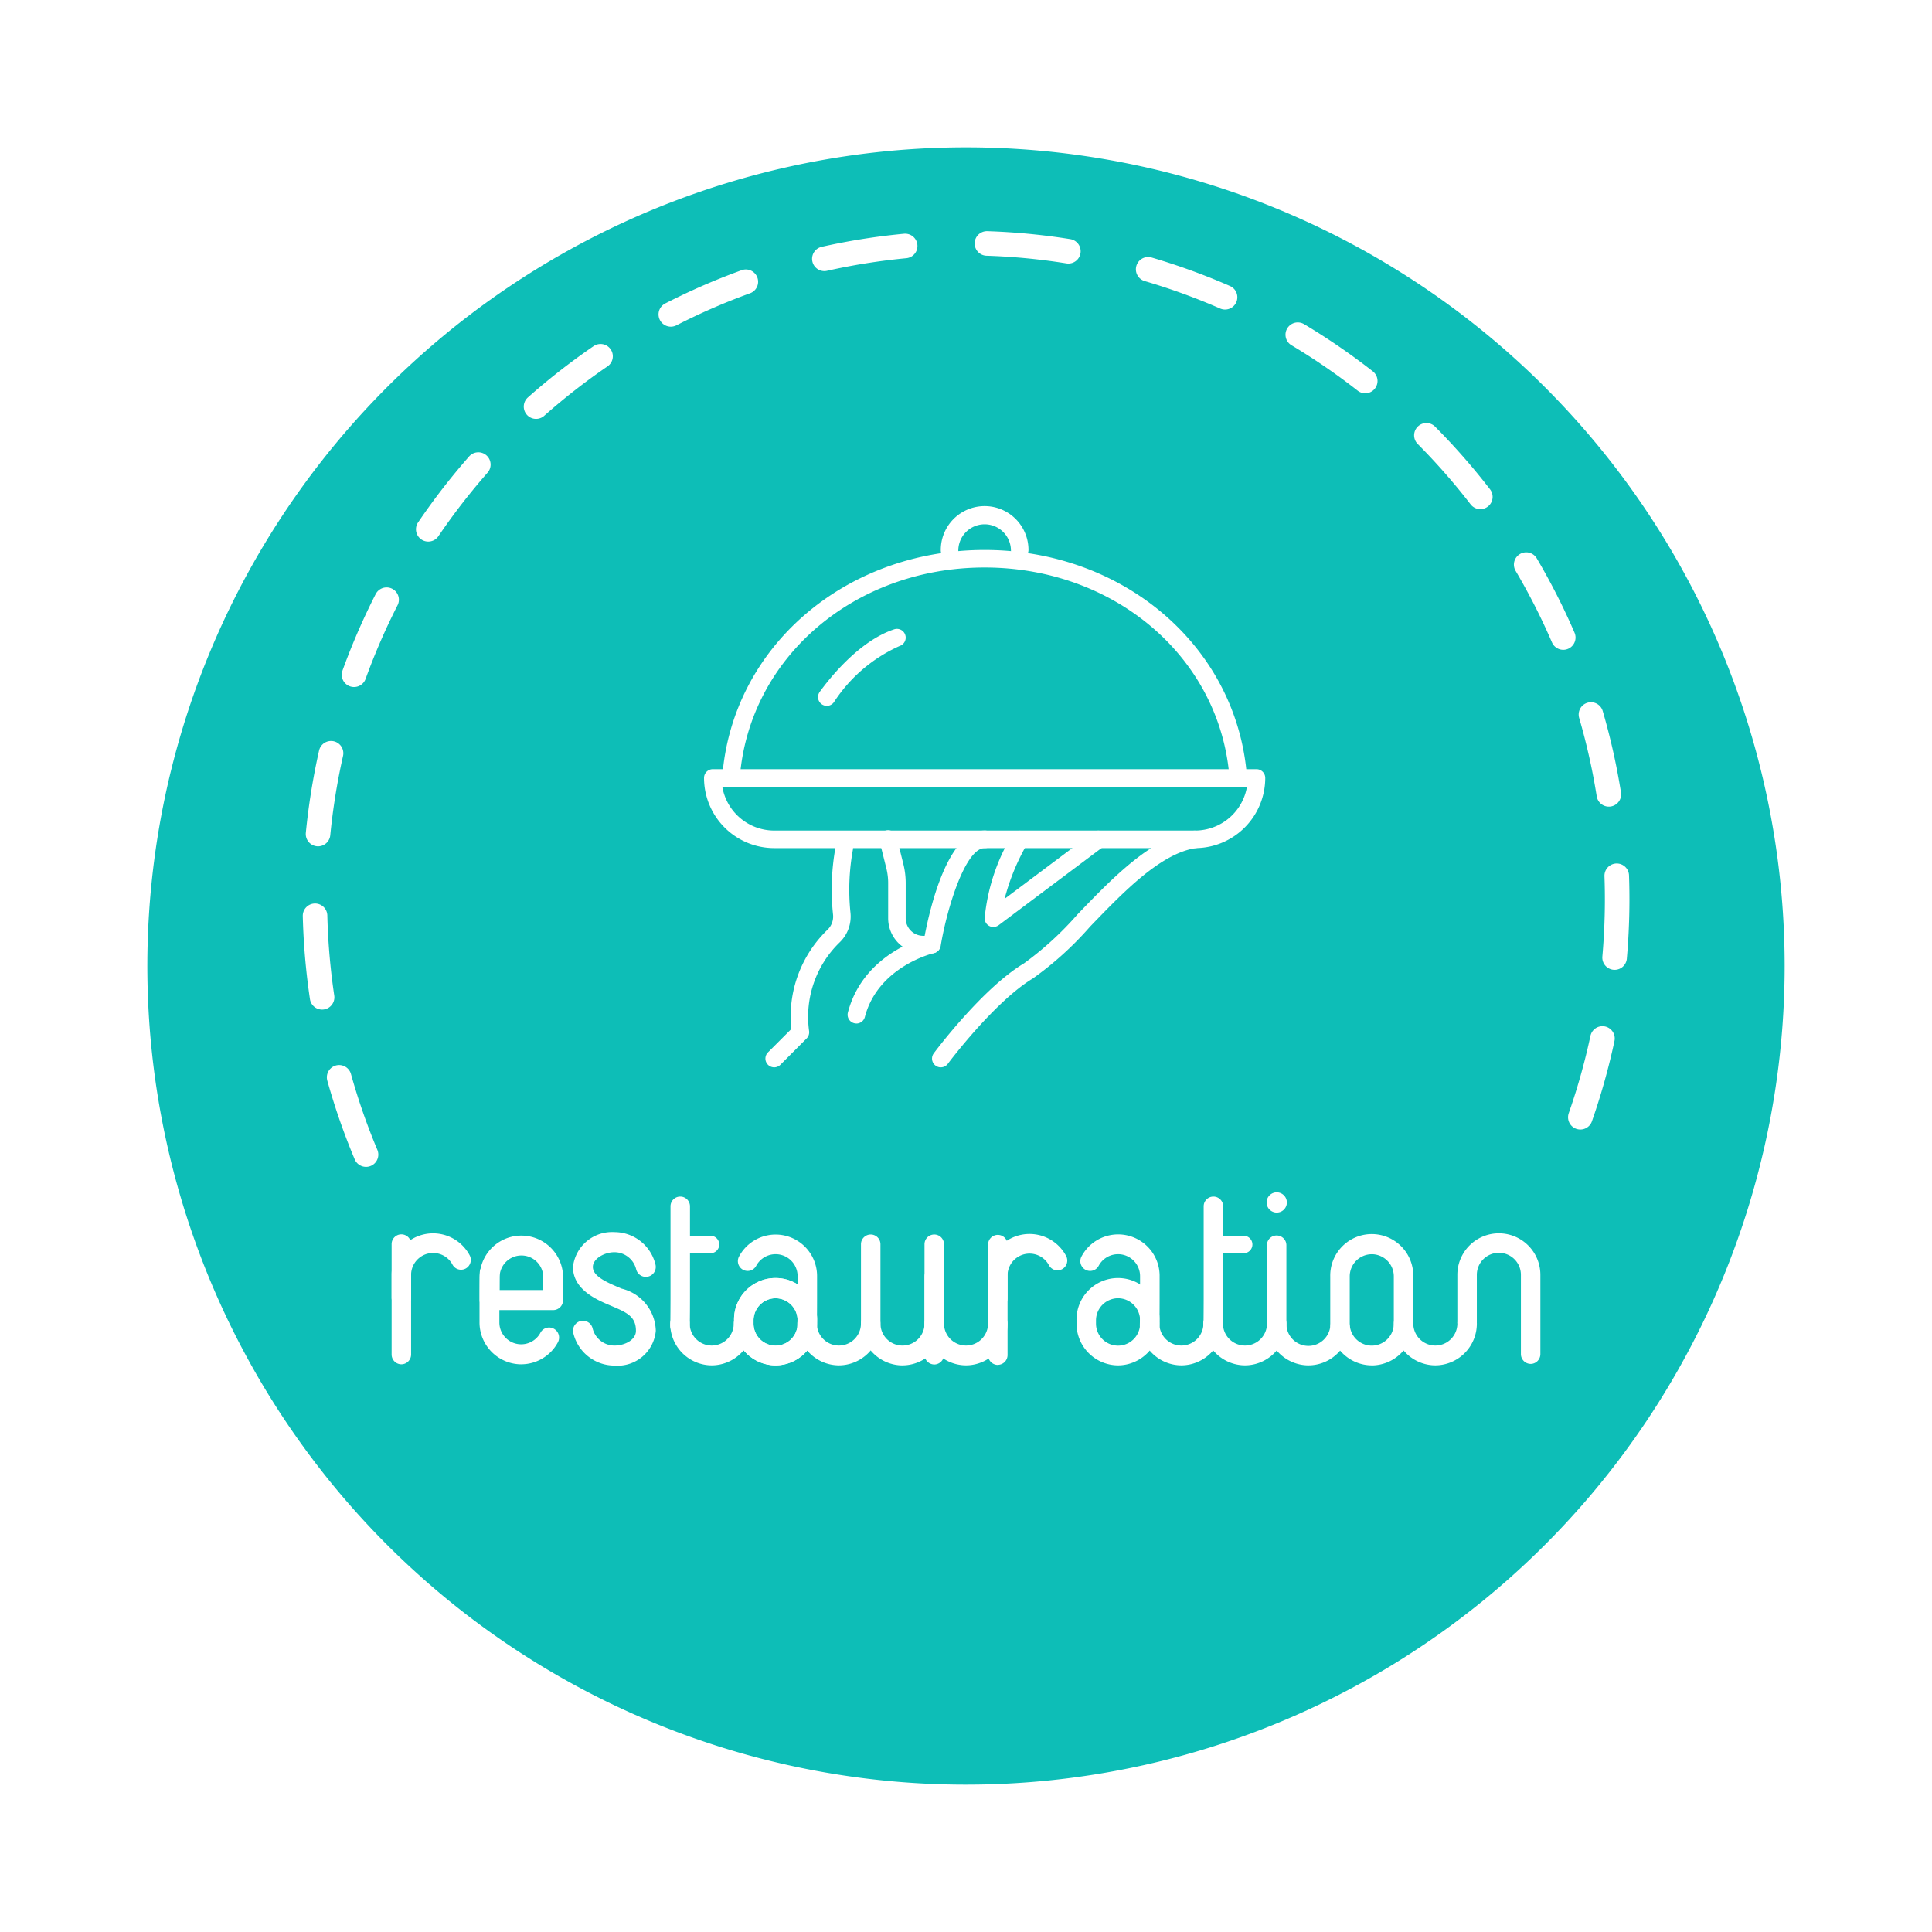 <svg xmlns="http://www.w3.org/2000/svg" xmlns:xlink="http://www.w3.org/1999/xlink" width="118" height="118" viewBox="0 0 118 118">
  <defs>
    <filter id="Tracé_44" x="0" y="0" width="118" height="118" filterUnits="userSpaceOnUse">
      <feOffset dy="3" input="SourceAlpha"/>
      <feGaussianBlur stdDeviation="3" result="blur"/>
      <feFlood flood-opacity="0.051"/>
      <feComposite operator="in" in2="blur"/>
      <feComposite in="SourceGraphic"/>
    </filter>
    <clipPath id="clip-path">
      <rect id="Rectangle_60" data-name="Rectangle 60" width="70.163" height="10.582" fill="#fff"/>
    </clipPath>
    <clipPath id="clip-path-2">
      <rect id="Rectangle_5565" data-name="Rectangle 5565" width="35" height="35" fill="#fff"/>
    </clipPath>
  </defs>
  <g id="Groupe_2454" data-name="Groupe 2454" transform="translate(9 6)">
    <g id="Groupe_60" data-name="Groupe 60">
      <g id="Groupe_2472" data-name="Groupe 2472" transform="translate(0 0)">
        <g transform="matrix(1, 0, 0, 1, -9, -6)" filter="url(#Tracé_44)">
          <path id="Tracé_44-2" data-name="Tracé 44" d="M100,50A50,50,0,1,1,50,0a50,50,0,0,1,50,50" transform="translate(9 6)" fill="#0dbeb7"/>
        </g>
        <path id="Tracé_45" data-name="Tracé 45" d="M14.473,67.006a39.976,39.976,0,0,1-2.317-7.521,40.718,40.718,0,0,1,0-16.148A40.125,40.125,0,0,1,28.881,18.19a39.5,39.5,0,0,1,44.472,0A40.075,40.075,0,0,1,90.079,43.337a40.718,40.718,0,0,1,0,16.148,39.878,39.878,0,0,1-2.317,7.521" transform="translate(-1.117 -2.488)" fill="none" stroke="#fff" stroke-linecap="round" stroke-width="1.5" stroke-dasharray="5"/>
      </g>
    </g>
    <g id="Groupe_98" data-name="Groupe 98" transform="translate(14.919 66.823)">
      <g id="Groupe_97" data-name="Groupe 97" transform="translate(0 0)" clip-path="url(#clip-path)">
        <path id="Tracé_145" data-name="Tracé 145" d="M436.27,27.333a2.549,2.549,0,0,1-2.536-2.557V21.9a2.536,2.536,0,1,1,5.071,0v2.879a2.549,2.549,0,0,1-2.535,2.557m0-6.792a1.353,1.353,0,0,0-1.346,1.357v2.879a1.346,1.346,0,1,0,2.692,0V21.9a1.353,1.353,0,0,0-1.346-1.357" transform="translate(-376.406 -16.763)" fill="#fff"/>
        <path id="Tracé_146" data-name="Tracé 146" d="M160.774,44.81a2.549,2.549,0,0,1-2.536-2.557v-.191a2.536,2.536,0,1,1,5.071,0v.191a2.549,2.549,0,0,1-2.535,2.557m0-4.1a1.353,1.353,0,0,0-1.346,1.357v.191a1.346,1.346,0,1,0,2.692,0v-.191a1.353,1.353,0,0,0-1.346-1.357" transform="translate(-137.324 -34.24)" fill="#fff"/>
        <path id="Tracé_147" data-name="Tracé 147" d="M190.044,58.777a2.549,2.549,0,0,1-2.536-2.557.595.595,0,1,1,1.19,0,1.346,1.346,0,1,0,2.692,0,.595.595,0,1,1,1.19,0,2.549,2.549,0,0,1-2.536,2.557" transform="translate(-162.725 -48.208)" fill="#fff"/>
        <path id="Tracé_148" data-name="Tracé 148" d="M164.244,25.516a.6.6,0,0,1-.593-.652c.008-.162.013-1.426.013-1.587V21.9a1.344,1.344,0,0,0-2.529-.648.592.592,0,0,1-.807.24.6.6,0,0,1-.238-.814,2.532,2.532,0,0,1,4.763,1.221v1.38c0,.015,0,1.57-.02,1.714a.6.6,0,0,1-.59.525m-.591-.675,0,.019,0-.019" transform="translate(-138.868 -16.763)" fill="#fff"/>
        <path id="Tracé_149" data-name="Tracé 149" d="M160.774,44.81a2.549,2.549,0,0,1-2.536-2.557v-.191a2.536,2.536,0,1,1,5.071,0v.191a2.549,2.549,0,0,1-2.535,2.557m0-4.1a1.353,1.353,0,0,0-1.346,1.357v.191a1.346,1.346,0,1,0,2.692,0v-.191a1.353,1.353,0,0,0-1.346-1.357" transform="translate(-137.324 -34.24)" fill="#fff"/>
        <path id="Tracé_150" data-name="Tracé 150" d="M348.287,58.777a2.549,2.549,0,0,1-2.536-2.557.595.595,0,1,1,1.19,0,1.346,1.346,0,1,0,2.692,0,.595.595,0,1,1,1.19,0,2.549,2.549,0,0,1-2.535,2.557" transform="translate(-300.052 -48.208)" fill="#fff"/>
        <path id="Tracé_151" data-name="Tracé 151" d="M322.486,25.516a.586.586,0,0,1-.076,0,.6.6,0,0,1-.517-.647c.008-.162.013-1.426.013-1.586V21.9a1.344,1.344,0,0,0-2.529-.648.593.593,0,0,1-.807.24.6.6,0,0,1-.238-.814A2.532,2.532,0,0,1,323.1,21.9v1.38c0,.016,0,1.571-.02,1.715a.6.6,0,0,1-.589.524m-.591-.676s0,.011,0,.019,0-.013,0-.019" transform="translate(-276.194 -16.763)" fill="#fff"/>
        <path id="Tracé_152" data-name="Tracé 152" d="M319.016,44.81a2.549,2.549,0,0,1-2.536-2.557v-.191a2.536,2.536,0,1,1,5.071,0v.191a2.549,2.549,0,0,1-2.535,2.557m0-4.1a1.353,1.353,0,0,0-1.346,1.357v.191a1.346,1.346,0,1,0,2.692,0v-.191a1.353,1.353,0,0,0-1.346-1.357" transform="translate(-274.649 -34.24)" fill="#fff"/>
        <path id="Tracé_153" data-name="Tracé 153" d="M.595,23.347a.6.6,0,0,1-.595-.6v-1.38a2.532,2.532,0,0,1,4.763-1.222.6.6,0,0,1-.238.814.592.592,0,0,1-.807-.24,1.344,1.344,0,0,0-2.529.648v1.38a.6.6,0,0,1-.595.6" transform="translate(0 -16.304)" fill="#fff"/>
        <path id="Tracé_154" data-name="Tracé 154" d="M.595,27.163a.6.6,0,0,1-.595-.6V19.82a.595.595,0,1,1,1.19,0v6.743a.6.6,0,0,1-.595.6" transform="translate(0 -16.658)" fill="#fff"/>
        <path id="Tracé_155" data-name="Tracé 155" d="M276.2,23.632a.6.6,0,0,1-.595-.6v-1.38a2.532,2.532,0,0,1,4.763-1.222.6.6,0,0,1-.238.814.592.592,0,0,1-.807-.24,1.344,1.344,0,0,0-2.529.648v1.38a.6.6,0,0,1-.595.6" transform="translate(-239.176 -16.551)" fill="#fff"/>
        <path id="Tracé_156" data-name="Tracé 156" d="M276.2,27.448a.6.6,0,0,1-.595-.6V20.1a.595.595,0,1,1,1.19,0v6.743a.6.6,0,0,1-.595.6" transform="translate(-239.176 -16.905)" fill="#fff"/>
        <path id="Tracé_157" data-name="Tracé 157" d="M496.941,26.627a.6.6,0,0,1-.595-.6V21.187a1.346,1.346,0,1,0-2.692,0v2.879a.595.595,0,1,1-1.19,0V21.187a2.535,2.535,0,1,1,5.071,0v4.841a.6.6,0,0,1-.595.6" transform="translate(-427.373 -16.147)" fill="#fff"/>
        <path id="Tracé_158" data-name="Tracé 158" d="M219.411,27.3a2.549,2.549,0,0,1-2.536-2.557V19.9a.595.595,0,1,1,1.19,0v4.841a1.346,1.346,0,1,0,2.692,0V21.862a.595.595,0,1,1,1.19,0v2.879a2.549,2.549,0,0,1-2.535,2.557" transform="translate(-188.209 -16.728)" fill="#fff"/>
        <path id="Tracé_159" data-name="Tracé 159" d="M246.834,27.243a.6.6,0,0,1-.595-.6V19.9a.595.595,0,1,1,1.19,0v6.744a.6.6,0,0,1-.595.6" transform="translate(-213.692 -16.728)" fill="#fff"/>
        <path id="Tracé_160" data-name="Tracé 160" d="M406.991,27.687a2.549,2.549,0,0,1-2.535-2.557V20.349a.595.595,0,1,1,1.19,0V25.13a1.345,1.345,0,0,0,2.684.147.595.595,0,1,1,1.183.128,2.538,2.538,0,0,1-2.521,2.281" transform="translate(-350.997 -17.117)" fill="#fff"/>
        <path id="Tracé_161" data-name="Tracé 161" d="M405.562.623A.618.618,0,1,1,404.944,0a.621.621,0,0,1,.618.623" transform="translate(-350.884 0)" fill="#fff"/>
        <path id="Tracé_162" data-name="Tracé 162" d="M86.353,26.384a2.587,2.587,0,0,1-2.507-1.966.607.607,0,1,1,1.176-.3,1.373,1.373,0,0,0,1.331,1.043c.632,0,1.314-.344,1.314-.9,0-.832-.509-1.094-1.34-1.451l-.206-.088c-.859-.363-2.3-.971-2.3-2.365a2.4,2.4,0,0,1,2.528-2.124,2.585,2.585,0,0,1,2.51,1.976.607.607,0,1,1-1.177.3,1.372,1.372,0,0,0-1.332-1.048c-.608,0-1.314.393-1.314.9,0,.536.734.89,1.552,1.236l.182.077.031.013A2.723,2.723,0,0,1,88.88,24.26a2.34,2.34,0,0,1-2.528,2.124" transform="translate(-72.745 -15.802)" fill="#fff"/>
        <path id="Tracé_163" data-name="Tracé 163" d="M131.3,58.777a2.549,2.549,0,0,1-2.536-2.557.595.595,0,1,1,1.19,0,1.346,1.346,0,1,0,2.692,0,.595.595,0,1,1,1.19,0,2.549,2.549,0,0,1-2.535,2.557" transform="translate(-111.749 -48.208)" fill="#fff"/>
        <path id="Tracé_164" data-name="Tracé 164" d="M129.34,10.411a.587.587,0,0,1-.076,0,.6.6,0,0,1-.517-.647c.008-.162.013-1.426.013-1.586V2.513a.595.595,0,1,1,1.19,0v5.66c0,.016,0,1.571-.02,1.715a.6.6,0,0,1-.589.524m-.591-.676s0,.011,0,.019,0-.013,0-.019" transform="translate(-111.727 -1.658)" fill="#fff"/>
        <path id="Tracé_165" data-name="Tracé 165" d="M131.639,20.975h-1.866a.533.533,0,0,1,0-1.066h1.866a.533.533,0,0,1,0,1.066" transform="translate(-112.162 -17.255)" fill="#fff"/>
        <path id="Tracé_166" data-name="Tracé 166" d="M377.676,58.777a2.549,2.549,0,0,1-2.536-2.557.595.595,0,1,1,1.19,0,1.346,1.346,0,1,0,2.692,0,.595.595,0,1,1,1.19,0,2.549,2.549,0,0,1-2.535,2.557" transform="translate(-325.556 -48.208)" fill="#fff"/>
        <path id="Tracé_167" data-name="Tracé 167" d="M375.711,10.411a.587.587,0,0,1-.076,0,.6.6,0,0,1-.517-.647c.008-.162.013-1.426.013-1.586V2.513a.595.595,0,1,1,1.19,0v5.66c0,.016,0,1.571-.02,1.715a.6.6,0,0,1-.589.524m-.591-.676s0,.011,0,.019,0-.013,0-.019" transform="translate(-325.534 -1.658)" fill="#fff"/>
        <path id="Tracé_168" data-name="Tracé 168" d="M378.01,20.975h-1.866a.533.533,0,0,1,0-1.066h1.866a.533.533,0,0,1,0,1.066" transform="translate(-325.969 -17.255)" fill="#fff"/>
        <path id="Tracé_169" data-name="Tracé 169" d="M248.774,58.777a2.549,2.549,0,0,1-2.536-2.557.595.595,0,1,1,1.19,0,1.346,1.346,0,1,0,2.692,0,.595.595,0,1,1,1.19,0,2.549,2.549,0,0,1-2.536,2.557" transform="translate(-213.692 -48.208)" fill="#fff"/>
        <path id="Tracé_170" data-name="Tracé 170" d="M465.635,58.777a2.549,2.549,0,0,1-2.535-2.557.595.595,0,1,1,1.19,0,1.346,1.346,0,1,0,2.692,0,.595.595,0,1,1,1.19,0,2.549,2.549,0,0,1-2.536,2.557" transform="translate(-401.89 -48.208)" fill="#fff"/>
        <path id="Tracé_171" data-name="Tracé 171" d="M43.159,38.51a2.561,2.561,0,0,1-2.547-2.569v-1.38c0-.015,0-1.569.02-1.717a.607.607,0,0,1,1.206.131c-.008.163-.013,1.425-.013,1.585v1.38a1.332,1.332,0,0,0,2.507.642.6.6,0,0,1,.823-.245.615.615,0,0,1,.243.83,2.544,2.544,0,0,1-2.238,1.341m-1.321-5.53c0,.007,0,.013,0,.02s0-.011,0-.02" transform="translate(-35.244 -28.004)" fill="#fff"/>
        <path id="Tracé_172" data-name="Tracé 172" d="M45.171,24.252H41.29a.609.609,0,0,1-.607-.612V22.25a2.547,2.547,0,1,1,5.095,0V23.64a.609.609,0,0,1-.607.612M41.9,23.028h2.668V22.25a1.334,1.334,0,1,0-2.668,0Z" transform="translate(-35.306 -17.058)" fill="#fff"/>
      </g>
    </g>
    <g id="Groupe_2750" data-name="Groupe 2750" transform="translate(34 24.589)">
      <g id="Groupe_2742" data-name="Groupe 2742" clip-path="url(#clip-path-2)">
        <path id="Tracé_10911" data-name="Tracé 10911" d="M29.992,34.82H4.285A4.29,4.29,0,0,1,0,30.536.535.535,0,0,1,.536,30H33.741a.536.536,0,0,1,.536.536,4.29,4.29,0,0,1-4.285,4.285M1.116,31.071a3.219,3.219,0,0,0,3.169,2.678H29.992a3.22,3.22,0,0,0,3.169-2.678Z" transform="translate(0 -13.61)" fill="#fff"/>
        <path id="Tracé_10912" data-name="Tracé 10912" d="M33.593,19.46a.535.535,0,0,1-.533-.5C32.518,11.614,26.087,6.071,18.1,6.071S3.685,11.614,3.143,18.965a.536.536,0,0,1-1.068-.079C2.658,10.969,9.548,5,18.1,5s15.443,5.969,16.026,13.885a.535.535,0,0,1-.494.574l-.04,0" transform="translate(-0.963 -1.999)" fill="#fff"/>
        <path id="Tracé_10913" data-name="Tracé 10913" d="M13.535,18.7a.536.536,0,0,1-.434-.848c.513-.713,2.357-3.1,4.55-3.826a.535.535,0,1,1,.338,1.016,9.3,9.3,0,0,0-4.019,3.436.535.535,0,0,1-.435.223" transform="translate(-6.038 -6.178)" fill="#fff"/>
        <path id="Tracé_10914" data-name="Tracé 10914" d="M26.535,51.461a.53.53,0,0,1-.319-.106.536.536,0,0,1-.11-.75c.12-.161,2.975-3.974,5.509-5.494a19.687,19.687,0,0,0,3.266-2.986c2.143-2.229,4.573-4.756,7.11-5.118a.536.536,0,0,1,.152,1.06c-2.173.31-4.466,2.7-6.49,4.8a20.2,20.2,0,0,1-3.487,3.161c-2.353,1.412-5.174,5.178-5.2,5.217a.537.537,0,0,1-.43.215" transform="translate(-12.075 -16.861)" fill="#fff"/>
        <path id="Tracé_10915" data-name="Tracé 10915" d="M7.535,51.925a.536.536,0,0,1-.379-.914l1.425-1.425a7.368,7.368,0,0,1,2.2-6.053,1.118,1.118,0,0,0,.35-.929,14.488,14.488,0,0,1,.16-4.173.535.535,0,0,1,1.05.21,13.647,13.647,0,0,0-.148,3.823,2.193,2.193,0,0,1-.663,1.834,6.327,6.327,0,0,0-1.861,5.418.534.534,0,0,1-.153.445L7.914,51.768a.534.534,0,0,1-.379.157" transform="translate(-3.251 -17.325)" fill="#fff"/>
        <path id="Tracé_10916" data-name="Tracé 10916" d="M23.213,44.5h-.536a2.144,2.144,0,0,1-2.142-2.142v-2.15a3.742,3.742,0,0,0-.112-.909l-.408-1.63a.536.536,0,1,1,1.039-.26l.408,1.631a4.807,4.807,0,0,1,.144,1.169v2.15a1.072,1.072,0,0,0,1.071,1.071h.087C23.1,41.681,24.193,37,26.427,37a.536.536,0,1,1,0,1.071c-1.15,0-2.283,3.568-2.685,5.98a.535.535,0,0,1-.528.447" transform="translate(-9.289 -16.861)" fill="#fff"/>
        <path id="Tracé_10917" data-name="Tracé 10917" d="M16.907,54.356a.519.519,0,0,1-.136-.018.535.535,0,0,1-.382-.654c.981-3.733,4.859-4.635,5.023-4.671a.536.536,0,0,1,.234,1.045c-.034.007-3.408.806-4.22,3.9a.536.536,0,0,1-.518.4" transform="translate(-7.603 -22.434)" fill="#fff"/>
        <path id="Tracé_10918" data-name="Tracé 10918" d="M32.536,42.891A.535.535,0,0,1,32,42.356a12.1,12.1,0,0,1,1.683-5.1.536.536,0,0,1,.919.551,13.525,13.525,0,0,0-1.383,3.363l5.422-4.067a.536.536,0,0,1,.643.857l-6.427,4.82a.538.538,0,0,1-.321.107" transform="translate(-14.862 -16.861)" fill="#fff"/>
        <path id="Tracé_10919" data-name="Tracé 10919" d="M31.82,3.213a.536.536,0,0,1-.536-.536,1.607,1.607,0,0,0-3.213,0,.536.536,0,1,1-1.071,0,2.678,2.678,0,0,1,5.356,0,.536.536,0,0,1-.536.536" transform="translate(-12.54 0.323)" fill="#fff"/>
      </g>
    </g>
  </g>
</svg>
